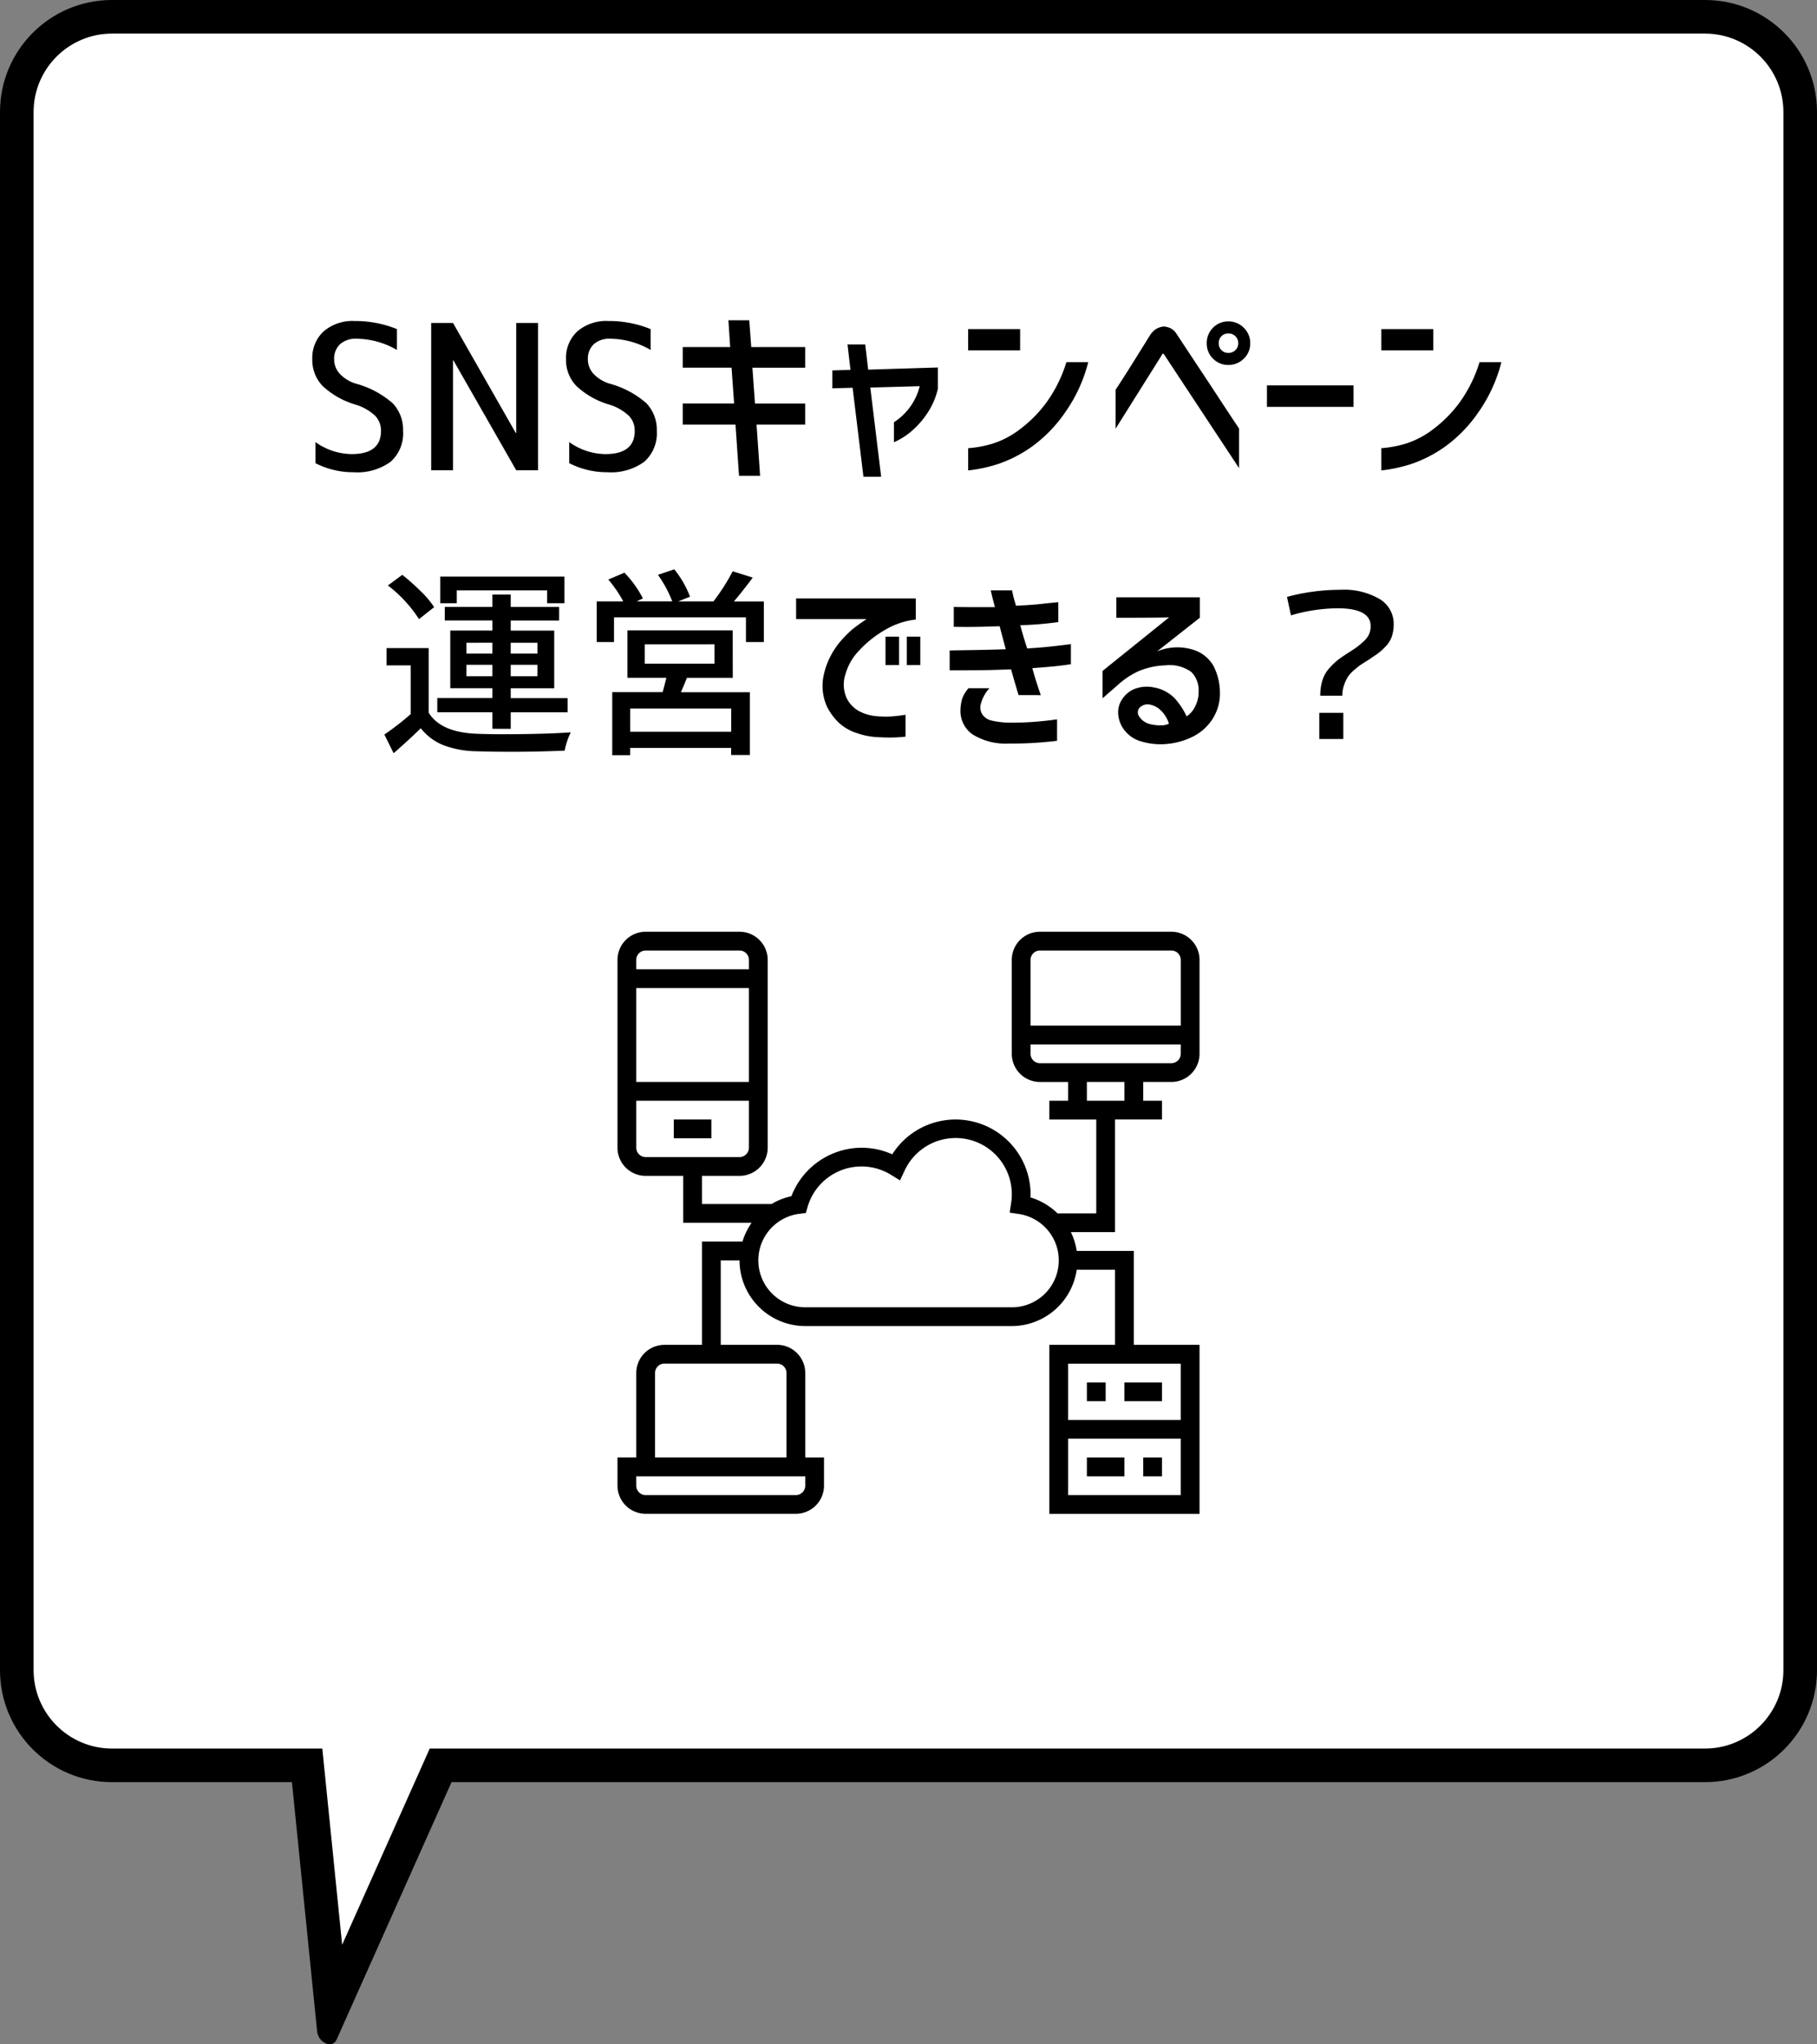 <svg xmlns="http://www.w3.org/2000/svg" width="162.264" height="182.535" viewBox="0 0 162.264 182.535">
  <rect x="0" y="0" width="162.264" height="182.535" fill="#808080" stroke="none"/>
  <g id="talk08" transform="translate(-927.736 -1285.201)">
    <g id="パス_4335" data-name="パス 4335" transform="translate(12947.736 5125.201)" fill="#fff">
      <path d="M -11990.372 -3660.592 L -11992.437 -3681.018 L -11992.572 -3682.367 L -11993.929 -3682.367 L -12010 -3682.367 C -12014.687 -3682.367 -12018.5 -3686.181 -12018.5 -3690.868 L -12018.5 -3830 C -12018.5 -3834.687 -12014.687 -3838.5 -12010 -3838.5 L -11867.736 -3838.5 C -11863.05 -3838.5 -11859.236 -3834.687 -11859.236 -3830 L -11859.236 -3690.868 C -11859.236 -3686.181 -11863.05 -3682.367 -11867.736 -3682.367 L -11979.677 -3682.367 L -11980.649 -3682.367 L -11981.047 -3681.479 L -11990.372 -3660.592 Z" stroke="none"/>
      <path d="M -11989.445 -3666.345 L -11982.416 -3682.091 L -11981.623 -3683.867 L -11979.677 -3683.867 L -11867.736 -3683.867 C -11863.877 -3683.867 -11860.736 -3687.008 -11860.736 -3690.868 L -11860.736 -3830 C -11860.736 -3833.86 -11863.877 -3837 -11867.736 -3837 L -12010 -3837 C -12013.859 -3837 -12017 -3833.86 -12017 -3830 L -12017 -3690.868 C -12017 -3687.008 -12013.859 -3683.867 -12010 -3683.867 L -11993.929 -3683.867 L -11991.217 -3683.867 L -11990.944 -3681.169 L -11989.445 -3666.345 M -11990.558 -3657.465 C -11991.045 -3657.465 -11991.609 -3657.933 -11991.681 -3658.626 L -11993.929 -3680.867 L -12010 -3680.867 C -12015.523 -3680.867 -12020 -3685.344 -12020 -3690.868 L -12020 -3830 C -12020 -3835.524 -12015.523 -3840 -12010 -3840 L -11867.736 -3840 C -11862.213 -3840 -11857.736 -3835.524 -11857.736 -3830 L -11857.736 -3690.868 C -11857.736 -3685.344 -11862.213 -3680.867 -11867.736 -3680.867 L -11979.677 -3680.867 L -11989.937 -3657.887 C -11990.067 -3657.594 -11990.302 -3657.465 -11990.558 -3657.465 Z" stroke="none" fill="#000"/>
    </g>
    <path id="パス_4337" data-name="パス 4337" d="M-49.271-11.742a2.1,2.1,0,0,0-1.5.492A1.777,1.777,0,0,0-51.293-9.9a1.891,1.891,0,0,0,.483,1.266,3.273,3.273,0,0,0,1.45.9,8.226,8.226,0,0,1,3.3,1.758,3.42,3.42,0,0,1,.923,2.461,3.39,3.39,0,0,1-1.116,2.76,5.036,5.036,0,0,1-3.3.932,7.317,7.317,0,0,1-3.41-.809V-2.514a5.649,5.649,0,0,0,3.234,1.072q2.619,0,2.619-2.074a1.9,1.9,0,0,0-.519-1.345,4.455,4.455,0,0,0-1.731-.993A7.27,7.27,0,0,1-52.33-7.532,3.333,3.333,0,0,1-53.244-9.9a3.224,3.224,0,0,1,1.011-2.5,3.951,3.951,0,0,1,2.769-.923,9.78,9.78,0,0,1,3.779.721v1.863A7.294,7.294,0,0,0-49.271-11.742ZM-42.627,0V-13.148h1.951l5.607,9.826h.035v-9.826h1.951V0h-1.951l-5.607-9.809h-.035V0Zm16.014-11.742a2.1,2.1,0,0,0-1.5.492A1.777,1.777,0,0,0-28.635-9.9a1.891,1.891,0,0,0,.483,1.266,3.273,3.273,0,0,0,1.45.9,8.226,8.226,0,0,1,3.3,1.758,3.42,3.42,0,0,1,.923,2.461A3.39,3.39,0,0,1-23.6-.756a5.036,5.036,0,0,1-3.3.932A7.317,7.317,0,0,1-30.3-.633V-2.514A5.649,5.649,0,0,0-27.07-1.441q2.619,0,2.619-2.074A1.9,1.9,0,0,0-24.97-4.86,4.455,4.455,0,0,0-26.7-5.854a7.27,7.27,0,0,1-2.971-1.679A3.333,3.333,0,0,1-30.586-9.9a3.224,3.224,0,0,1,1.011-2.5,3.951,3.951,0,0,1,2.769-.923,9.78,9.78,0,0,1,3.779.721v1.863A7.294,7.294,0,0,0-26.613-11.742Zm6.451,2.584V-11h4.236l-.158-2.391h1.863L-14.045-11h4.816v1.846h-4.711l.229,3.2h4.482v1.881H-13.57l.316,4.57h-1.881l-.316-4.57h-4.711V-5.959h4.588l-.229-3.2ZM-6.8-7.312v-1.6l1.617-.053-.264-2.268h1.582l.264,2.25,6.223-.193v1.9A6.538,6.538,0,0,1,1.556-4.913a7.541,7.541,0,0,1-1.5,1.6A6.325,6.325,0,0,1-1.3-2.5V-4.289A5.336,5.336,0,0,0,1-7.506l-4.412.123L-2.443.58H-4.025l-.967-7.945ZM5.326-10.705v-1.9H9.967v1.9ZM16.049-9.65a13.55,13.55,0,0,1-2.127,4.579,12.412,12.412,0,0,1-2.988,3.023A11.643,11.643,0,0,1,8.016-.562a13.5,13.5,0,0,1-2.689.58V-1.969a9.948,9.948,0,0,0,2.232-.422A8.056,8.056,0,0,0,9.984-3.683a11.532,11.532,0,0,0,2.338-2.373A12.325,12.325,0,0,0,14.1-9.65Zm13.395-1.687a.841.841,0,0,0-.255-.633.864.864,0,0,0-.624-.246.835.835,0,0,0-.615.246.857.857,0,0,0-.246.633.835.835,0,0,0,.246.615.835.835,0,0,0,.615.246.864.864,0,0,0,.624-.246A.82.82,0,0,0,29.443-11.338Zm-2.25-1.389a1.866,1.866,0,0,1,1.371-.562,1.88,1.88,0,0,1,1.38.571,1.88,1.88,0,0,1,.571,1.38,1.851,1.851,0,0,1-.571,1.371,1.9,1.9,0,0,1-1.38.563,1.866,1.866,0,0,1-1.371-.562,1.866,1.866,0,0,1-.562-1.371A1.925,1.925,0,0,1,27.193-12.727Zm-8.7,5.537q.791-1.178,3.041-4.816a2,2,0,0,1,.563-.6,1.692,1.692,0,0,1,.686-.229,1.739,1.739,0,0,1,.642.167,1.428,1.428,0,0,1,.483.448q.211.316.835,1.266t1.441,2.18q.817,1.23,1.582,2.4t1.749,2.646V-.193l-6.68-10.125q-.07-.105-.123-.088t-.105.141L18.492-3.709ZM32.01-5.66V-7.576h7.734V-5.66Zm10.213-5.045v-1.9h4.641v1.9ZM52.945-9.65a13.55,13.55,0,0,1-2.127,4.579A12.412,12.412,0,0,1,47.83-2.048,11.643,11.643,0,0,1,44.912-.562a13.5,13.5,0,0,1-2.689.58V-1.969a9.948,9.948,0,0,0,2.232-.422,8.056,8.056,0,0,0,2.426-1.292,11.532,11.532,0,0,0,2.338-2.373A12.325,12.325,0,0,0,50.994-9.65ZM-40.342,10.729v1.143h-1.477V9.5h11.092v2.373h-1.547V10.729Zm.861,7.664h2.32v-1.02h-2.32Zm0-2.988v.967h2.32V15.4Zm6.346,0h-2.391v.967h2.391Zm0,2.988v-1.02h-2.391v1.02Zm-4.025,4.693V21.609h-4.922V20.344h4.922v-.879h-3.762v-5.15h3.762v-.9h-4.254V12.205h4.254V11.1h1.635v1.107H-31.2v1.213h-4.324v.9h3.885v5.15h-3.885v.879h5.08v1.266h-5.08v1.477Zm-5.2-10.863-1.354,1.072a11.89,11.89,0,0,0-2.777-3.006l1.283-.949a20.045,20.045,0,0,1,1.652,1.468A8.365,8.365,0,0,1-42.363,12.223Zm-.492,3.656v5.766q1.072,1.74,4.2,1.881,1.512.07,4.157.035t4.333-.158a6.388,6.388,0,0,0-.545,1.635q-4.219.176-7.963.053a8.6,8.6,0,0,1-2.9-.554,4.852,4.852,0,0,1-1.986-1.5q-1,.984-2.426,2.232l-.826-1.67a23.282,23.282,0,0,0,2.355-1.828V17.426h-2.162V15.879Zm27.018,7.471V21.275h-9.018V23.35Zm-7.717-7.8v1.723h6.223V15.545Zm7.857,2.988h-4.1q-.088.246-.272.677t-.255.606h6.152v5.607h-1.67v-.633h-9.018v.65h-1.6V19.816h4.5q.088-.316.334-1.283H-25.1V14.3h9.4Zm.105-6.82h2.672v3.621h-1.6v-2.2H-26.3v2.2h-1.547V11.713h2.373a10.746,10.746,0,0,0-1.336-1.951l1.441-.615a9.642,9.642,0,0,1,1.652,2.3l-.562.264h3.182A10.734,10.734,0,0,0-22.377,9.34l1.459-.492a8.851,8.851,0,0,1,1.406,2.443l-1.055.422h3.146A18.263,18.263,0,0,0-15.7,9.023l1.793.563Q-15.012,11.045-15.592,11.713Zm13.535,5.678V14.859H-.844v2.531Zm1.9,0V14.859H1.055v2.531ZM.65,11.449V13.33a6.893,6.893,0,0,0-2.8.958,9.75,9.75,0,0,0-2.268,1.819,4.953,4.953,0,0,0-1.187,2.021,3,3,0,0,0,.07,2.2,2.674,2.674,0,0,0,1.151,1.2,4.1,4.1,0,0,0,1.5.431,8.823,8.823,0,0,0,1.459.018q.6-.053,1.16-.141v1.951a11.6,11.6,0,0,1-1.239.079q-.659.009-1.45-.044a6.532,6.532,0,0,1-1.635-.343A4.292,4.292,0,0,1-6.2,22.567a5.13,5.13,0,0,1-1.116-1.538A4.538,4.538,0,0,1-7.629,18.6a6.564,6.564,0,0,1,.615-1.9,7.037,7.037,0,0,1,.984-1.477,9.794,9.794,0,0,1,.949-.958q.4-.343,1.336-.976h-6.293V11.449Zm3.393.756q.65.018,1.415.018H7.717q-.281-1.055-.369-1.494h1.9q0,.018.079.378T9.6,12.1q1.441-.07,2.3-.167t1.477-.149v1.775a31.779,31.779,0,0,1-3.393.281q.229.9.615,2.074,1.371-.088,2.294-.193t1.608-.193V17.32q-.545.088-1.266.167t-2.18.185q.3,1.09.756,2.408H9.826q-.07-.246-.246-.835t-.422-1.468q-1.3.053-2.224.07t-1.767.018H3.674V16.09l2.232-.035q1.09-.018,2.777-.07l-.545-2.057q-1.477.053-2.382.062T4.043,13.98Zm1.318,7.26H7.225a3.282,3.282,0,0,0-.809,1.6,1.171,1.171,0,0,0,.2.773,1.359,1.359,0,0,0,.791.51,7.431,7.431,0,0,0,1.679.193q1.248,0,2.3-.088t1.881-.211v1.916a32.435,32.435,0,0,1-4.289.246A5.61,5.61,0,0,1,5.739,23.6a2.539,2.539,0,0,1-1.1-2.18,4.03,4.03,0,0,1,.141-.976A2.807,2.807,0,0,1,5.361,19.465Zm13.2-8.121h7.453v1.828L22.2,16.178A4.687,4.687,0,0,1,25.321,16a3.153,3.153,0,0,1,1.916,1.477,5.221,5.221,0,0,1,.571,2.32,4.2,4.2,0,0,1-.65,2.4,4.431,4.431,0,0,1-1.714,1.564,6.43,6.43,0,0,1-2.259.668,6,6,0,0,1-2.355-.2,2.858,2.858,0,0,1-1.521-.984,2.624,2.624,0,0,1-.589-1.617,2.069,2.069,0,0,1,.316-1.116,2.462,2.462,0,0,1,1.028-.932,3.034,3.034,0,0,1,1.854-.185,3.394,3.394,0,0,1,1.907,1.028,6.6,6.6,0,0,1,1.011,1.556,2.213,2.213,0,0,0,.791-.949,2.758,2.758,0,0,0,.281-1.266,2.31,2.31,0,0,0-.65-1.749,3.307,3.307,0,0,0-2.355-.589,6.538,6.538,0,0,0-2.443.554,7.247,7.247,0,0,0-1.74,1.169l-1.389,1.213V17.918l5.941-4.781q-.879.035-4.711.035Zm2.988,9.58a1,1,0,0,0-.923.29.635.635,0,0,0-.035.765,1.62,1.62,0,0,0,.888.668,3.775,3.775,0,0,0,1.107.132,1.473,1.473,0,0,0,.668-.149,2.785,2.785,0,0,0-.686-1.151A1.957,1.957,0,0,0,21.551,20.924Zm15.223-.791a4.521,4.521,0,0,1,.2-1.4,2.945,2.945,0,0,1,.65-1.107,6.28,6.28,0,0,1,.8-.747q.352-.264.967-.65.51-.334.721-.492t.545-.466a1.906,1.906,0,0,0,.475-.633,1.775,1.775,0,0,0,.141-.712q0-1.6-2.971-1.6a15.142,15.142,0,0,0-4.148.633L33.8,11.309a18.284,18.284,0,0,1,4.764-.633,6.28,6.28,0,0,1,3.524.835,2.564,2.564,0,0,1,1.239,2.224,3.415,3.415,0,0,1-.167,1.116,2.425,2.425,0,0,1-.554.888,5.124,5.124,0,0,1-.694.624q-.308.22-.888.606-.457.281-.677.431a6.492,6.492,0,0,0-.589.475,2.772,2.772,0,0,0-.545.615,3.807,3.807,0,0,0-.325.721,2.8,2.8,0,0,0-.149.923ZM36.686,24V21.662H38.83V24Z" transform="translate(1008.869 1327.19)"/>
    <g id="computer" transform="translate(982.879 1368.398)">
      <path id="パス_4244" data-name="パス 4244" d="M48,160h3.354v1.677H48Zm0,0" transform="translate(-42.97 -143.232)"/>
      <path id="パス_4245" data-name="パス 4245" d="M49.464,13.414A2.518,2.518,0,0,0,51.979,10.9V2.515A2.518,2.518,0,0,0,49.464,0H37.727a2.518,2.518,0,0,0-2.515,2.515V10.9a2.518,2.518,0,0,0,2.515,2.515h2.515v1.677H38.565v1.677h4.192v8.384H39.3a5.862,5.862,0,0,0-2.414-1.428c0-.085.006-.167.006-.249a6.7,6.7,0,0,0-12.356-3.6,6.672,6.672,0,0,0-2.735-.588,6.744,6.744,0,0,0-6.268,4.326,5.828,5.828,0,0,0-1.77.7H7.545V21.8H10.9a2.518,2.518,0,0,0,2.515-2.515V2.515A2.518,2.518,0,0,0,10.9,0H2.515A2.518,2.518,0,0,0,0,2.515V19.283A2.518,2.518,0,0,0,2.515,21.8H5.869V25.99h6.109a5.836,5.836,0,0,0-.815,1.677H7.545v9.222H4.192A2.518,2.518,0,0,0,1.677,39.4v7.545H0v2.515a2.518,2.518,0,0,0,2.515,2.515H15.929a2.518,2.518,0,0,0,2.515-2.515V46.949H16.768V39.4a2.518,2.518,0,0,0-2.515-2.515H9.222V29.343H10.9a5.876,5.876,0,0,0,5.869,5.869H35.212a5.873,5.873,0,0,0,5.8-5.03h3.421v6.707H38.565V51.979H51.979V36.889H46.111V28.5h-5.1a5.8,5.8,0,0,0-.522-1.677h3.945V16.768h4.192V15.091H46.949V13.414Zm-37.727,0H1.677V5.03H11.737ZM2.515,1.677H10.9a.839.839,0,0,1,.838.838v.838H1.677V2.515A.839.839,0,0,1,2.515,1.677ZM1.677,19.283V15.091H11.737v4.192a.839.839,0,0,1-.838.838H2.515A.839.839,0,0,1,1.677,19.283ZM16.768,49.464a.839.839,0,0,1-.838.838H2.515a.839.839,0,0,1-.838-.838v-.838H16.768ZM15.091,39.4v7.545H3.354V39.4a.839.839,0,0,1,.838-.838H14.252A.839.839,0,0,1,15.091,39.4ZM40.242,50.3v-5.03H50.3V50.3ZM50.3,43.6H40.242v-5.03H50.3ZM35.212,33.535H16.768a4.19,4.19,0,0,1-.5-8.35l.55-.066.155-.532a5.016,5.016,0,0,1,7.459-2.877l.8.494.4-.853a5.019,5.019,0,0,1,9.517,2.9l-.126.829.829.126a4.189,4.189,0,0,1-.636,8.33ZM37.727,1.677H49.464a.839.839,0,0,1,.838.838V8.384H36.889V2.515A.839.839,0,0,1,37.727,1.677ZM36.889,10.9v-.838H50.3V10.9a.839.839,0,0,1-.838.838H37.727A.839.839,0,0,1,36.889,10.9Zm8.384,4.192H41.919V13.414h3.354Zm0,0"/>
      <path id="パス_4246" data-name="パス 4246" d="M400,384h1.677v1.677H400Zm0,0" transform="translate(-358.081 -343.758)"/>
      <path id="パス_4247" data-name="パス 4247" d="M448,448h1.677v1.677H448Zm0,0" transform="translate(-401.051 -401.051)"/>
      <path id="パス_4248" data-name="パス 4248" d="M432,384h3.354v1.677H432Zm0,0" transform="translate(-386.728 -343.758)"/>
      <path id="パス_4249" data-name="パス 4249" d="M400,448h3.354v1.677H400Zm0,0" transform="translate(-358.081 -401.051)"/>
    </g>
  </g>
</svg>
